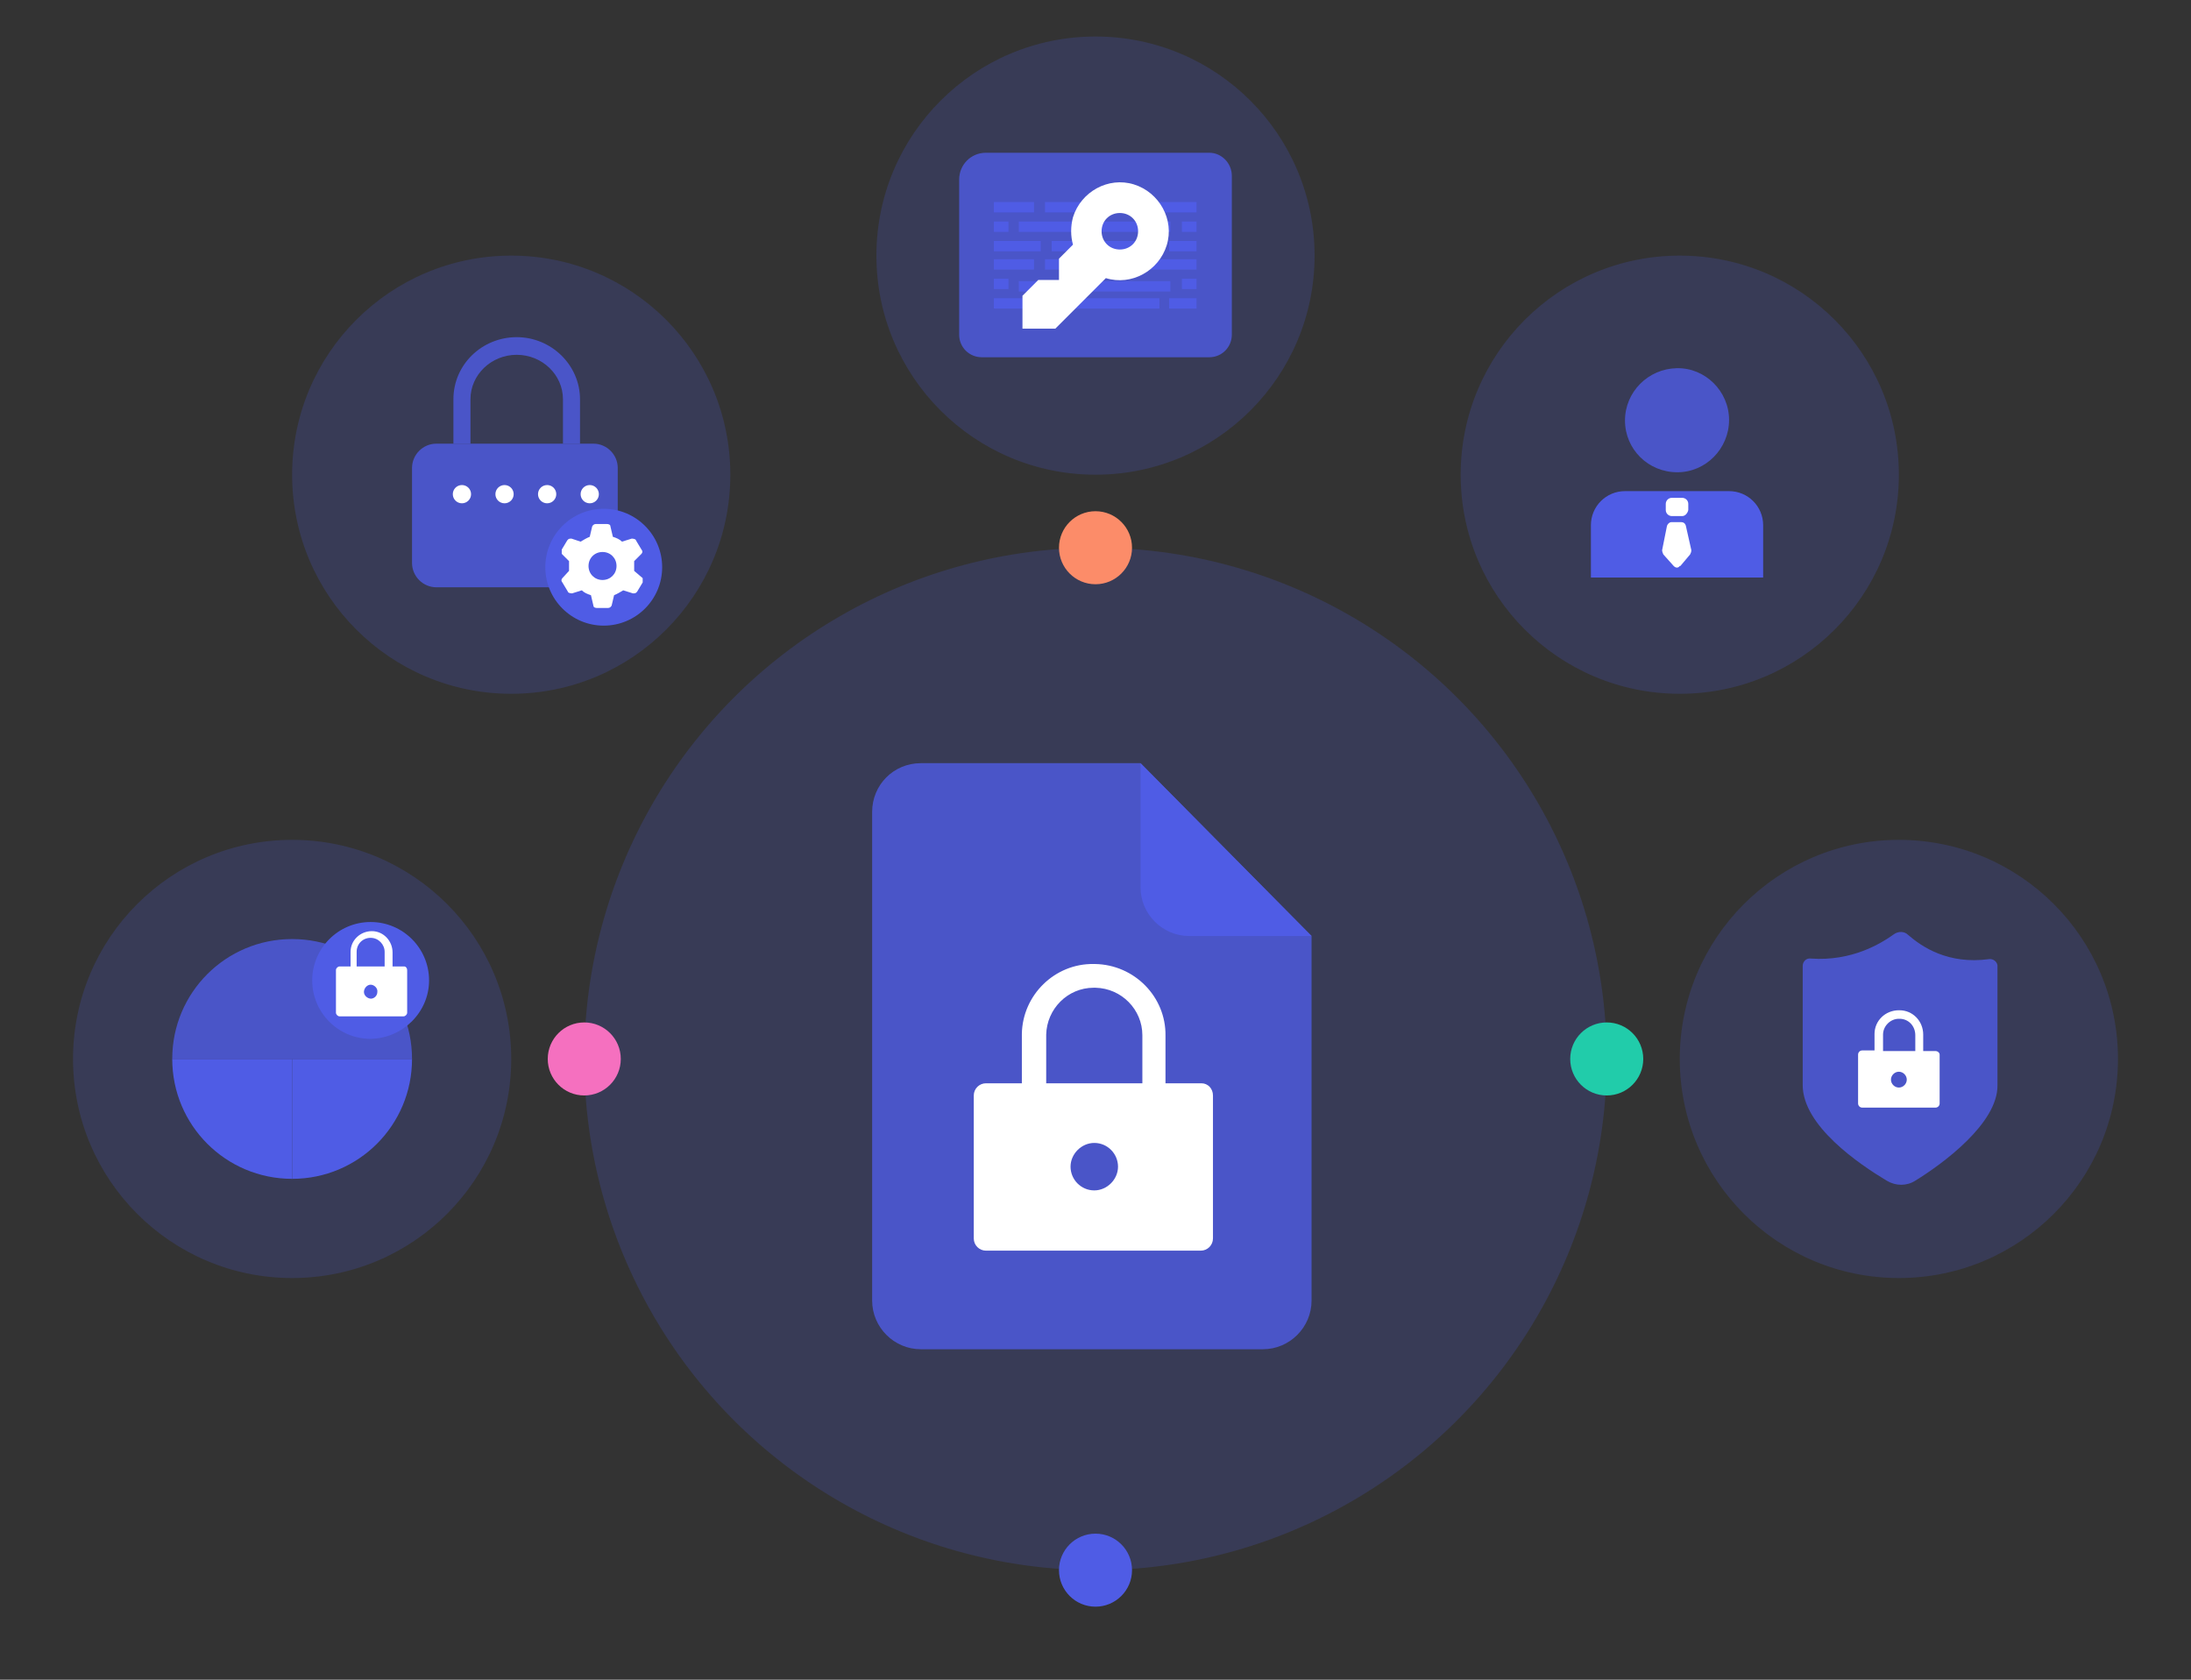 <svg xmlns="http://www.w3.org/2000/svg" id="Layer_1" data-name="Layer 1" viewBox="0 0 360 276"><rect x="0" y="0" width="360" height="276" fill="#333333" stroke="none"/><defs><style> .cls-1 { fill-opacity: .8; } .cls-1, .cls-2, .cls-3, .cls-4, .cls-5, .cls-6, .cls-7, .cls-8 { stroke-width: 0px; } .cls-1, .cls-4, .cls-5 { fill: #4f5ce5; } .cls-2 { fill: #fc8c69; } .cls-3 { fill: none; } .cls-5 { fill-opacity: .2; } .cls-6 { fill: #f570bf; } .cls-7 { fill: #21ccaa; } .cls-8 { fill: #fff; } </style></defs><circle class="cls-5" cx="180" cy="174" r="84"></circle><g><circle class="cls-3" cx="180" cy="174" r="84"></circle><path class="cls-1" d="M151.3,125.4h36.1l28.1,28.4v59.9c0,4.4-3.6,8-8,8h-56.2c-4.4,0-8-3.6-8-8v-80.3c0-4.4,3.5-8,8-8"></path><path class="cls-8" d="M197.4,178h-5.9v-7.8c.1-6.4-5.1-11.7-11.6-11.8h-.2c-6.4-.1-11.7,5.1-11.8,11.5h0v8.1h-5.9c-1.1,0-2,.9-2,2v23.5c0,1.1.9,2,2,2h35.3c1.1,0,2-.9,2-2v-23.5c0-1.1-.8-2-1.9-2h0ZM179.8,195.6c-2.2,0-3.9-1.8-3.9-3.9s1.8-3.9,3.9-3.9h0c2.2,0,3.9,1.8,3.9,3.9s-1.8,3.9-3.9,3.9ZM187.6,178h-15.7v-8c.1-4.2,3.5-7.7,7.8-7.7h.3c4.3.1,7.7,3.6,7.7,7.8v7.9h-.1Z"></path><path class="cls-4" d="M187.4,125.4v20.4c0,4.4,3.6,8,8,8h20.1l-28.1-28.4h0Z"></path></g><circle class="cls-5" cx="276" cy="78" r="36"></circle><path class="cls-4" d="M261.4,94.9v-8.6c0-3.1,2.5-5.6,5.6-5.6h17.1c3.1,0,5.6,2.5,5.6,5.6h0v8.6h-28.3Z"></path><path class="cls-1" d="M267,69.1c0-4.7,3.8-8.5,8.5-8.6s8.6,3.8,8.6,8.5-3.8,8.6-8.5,8.6c-4.8,0-8.6-3.8-8.6-8.5h0"></path><path class="cls-8" d="M274.6,85.8c-.3,0-.6.3-.7.6l-.8,4c0,.2.1.5.2.7l1.7,1.9c.3.3.7.4,1,0h.1c0,0,1.6-1.9,1.6-1.9.1-.2.2-.4.2-.7l-.9-4c-.1-.4-.4-.6-.7-.6h-1.7ZM276.4,84.8h-1.7c-.5,0-1-.4-1-1v-1c0-.5.4-1,1-1h1.7c.5,0,1,.4,1,1v1c-.1.5-.5,1-1,1"></path><g><circle class="cls-5" cx="48" cy="174" r="36"></circle><g><path class="cls-4" d="M48,174h-19.7c0,10.9,8.8,19.7,19.7,19.7v-19.7Z"></path><path class="cls-1" d="M48,154.3c-10.9,0-19.7,8.8-19.7,19.7h19.7v-19.7h0ZM48,174h19.7c0-10.9-8.8-19.7-19.7-19.7,0,0,0,19.7,0,19.7Z"></path><path class="cls-4" d="M48,174v19.7c10.9,0,19.7-8.8,19.7-19.7h-19.7Z"></path></g><path class="cls-4" d="M70.5,161.1c0-5.3-4.3-9.6-9.6-9.6s-9.6,4.3-9.6,9.6,4.3,9.6,9.6,9.6h0c5.3-.1,9.6-4.4,9.6-9.6"></path><path class="cls-8" d="M66.3,158.8h-1.8v-2.3c0-1.9-1.5-3.5-3.4-3.5h0c-1.9,0-3.5,1.5-3.5,3.4h0v2.4h-1.8c-.3,0-.6.3-.6.6h0v7c0,.3.3.6.6.6h10.5c.3,0,.6-.3.6-.6v-7c0-.3-.2-.6-.5-.6h0ZM61,164.1c-.6,0-1.2-.5-1.2-1.1s.5-1.2,1.1-1.2h0c.6,0,1.2.6,1.1,1.2,0,.6-.5,1.1-1.1,1.1ZM63.3,158.8h-4.7v-2.4c0-1.3,1-2.3,2.3-2.3h0c1.3,0,2.3,1.1,2.3,2.3v2.4h0Z"></path></g><g><circle class="cls-5" cx="312" cy="174" r="36"></circle><path class="cls-1" d="M314.7,194c-1.4.9-3.2.9-4.7,0-4.5-2.7-13.8-9-13.8-15.7v-19.6c0-.7.6-1.3,1.3-1.2,6.8.5,11.6-2.5,13.7-4,.7-.5,1.7-.5,2.3.1,2.3,2,6.6,4.9,13.3,4,.7-.1,1.3.4,1.4,1v19.7c.1,6.3-9.1,13-13.5,15.7"></path><path class="cls-8" d="M318,172.7h-2v-2.7c0-2.2-1.7-4-3.9-4h-.1c-2.2,0-4,1.7-4,3.9h0v2.7h-2c-.4,0-.7.3-.7.7v8c0,.4.3.7.7.7h12c.4,0,.7-.3.7-.7v-8c0-.3-.3-.6-.7-.6h0ZM312,178.7c-.7,0-1.3-.6-1.3-1.3s.6-1.3,1.3-1.3,1.3.6,1.3,1.3-.6,1.3-1.3,1.3ZM314.7,172.7h-5.3v-2.7c0-1.4,1.2-2.6,2.6-2.6h.1c1.5,0,2.6,1.2,2.6,2.7v2.6h0Z"></path></g><g><circle class="cls-5" cx="84" cy="78" r="36"></circle><g><path class="cls-1" d="M77.3,72.9v-7.3c0-4,3.4-7.3,7.6-7.3s7.6,3.3,7.6,7.3v7.3h2.8v-7.3c0-5.6-4.7-10.2-10.4-10.2s-10.4,4.5-10.4,10.2v7.3h2.8Z"></path><path class="cls-1" d="M71.7,72.9h25.8c2.2,0,4,1.8,4,4v15.6c0,2.2-1.8,4-4,4h-25.8c-2.2,0-4-1.8-4-4v-15.6c0-2.2,1.8-4,4-4Z"></path><g><circle class="cls-8" cx="75.9" cy="81.2" r="1.5"></circle><circle class="cls-8" cx="89.9" cy="81.2" r="1.5"></circle><circle class="cls-8" cx="82.9" cy="81.2" r="1.5"></circle><circle class="cls-8" cx="96.9" cy="81.2" r="1.5"></circle></g><path class="cls-4" d="M108.8,93.2c0-5.3-4.3-9.6-9.6-9.6h0c-5.3,0-9.6,4.3-9.6,9.6s4.3,9.6,9.6,9.6,9.6-4.3,9.6-9.6h0"></path><path class="cls-8" d="M104.2,93.8c0-.3,0-.6,0-.8,0-.3,0-.6,0-.8l1.2-1.2c.2-.2.2-.5,0-.7l-.9-1.5c0-.2-.4-.3-.7-.3l-1.6.5c-.4-.4-.9-.6-1.5-.8l-.4-1.7c0-.3-.3-.4-.6-.4h-1.8c-.3,0-.5.2-.6.4l-.4,1.7c-.5.2-1,.5-1.5.8l-1.5-.5c-.3,0-.5,0-.7.3l-.9,1.5c0,.2,0,.5,0,.7l1.2,1.2c0,.3,0,.6,0,.8,0,.3,0,.6,0,.8l-1.1,1.2c-.2.2-.2.5,0,.7l.9,1.5c0,.2.4.3.7.3l1.6-.5c.4.4.9.6,1.5.8l.4,1.7c0,.3.3.4.6.4h1.8c.3,0,.5-.2.6-.4l.4-1.7c.5-.2,1-.5,1.5-.8l1.6.5c.3,0,.5,0,.7-.3l.9-1.5c0-.2,0-.5,0-.7l-1.4-1.2h0ZM99,95.3c-1.3,0-2.3-1-2.3-2.3s1-2.3,2.3-2.3,2.3,1,2.3,2.3-1,2.3-2.3,2.3h0Z"></path></g></g><g><circle class="cls-5" cx="180" cy="42" r="36"></circle><path class="cls-1" d="M198.7,25.1h-36.7c-2.5,0-4.4,2-4.4,4.4v25.5c0,2.1,1.7,3.7,3.7,3.7h37.4c2.1,0,3.7-1.7,3.7-3.7h0v-26.1c0-2.1-1.7-3.8-3.7-3.8h0"></path><path class="cls-4" d="M171,49v1.7h-7.7v-1.7h7.7ZM196.6,49v1.7h-4.5v-1.7h4.5ZM190.5,49v1.7h-17.7v-1.7h17.7ZM192.3,46.2v1.7h-24.9v-1.7h24.9ZM165.7,45.8v1.7h-2.4v-1.7h2.4ZM196.6,45.8v1.7h-2.4v-1.7h2.4ZM169.9,42.6v1.7h-6.6v-1.7h6.6ZM196.6,42.6v1.7h-24.9v-1.7h24.9ZM171,39.6v1.7h-7.7v-1.7h7.7ZM196.6,39.6v1.7h-4.5v-1.7h4.5ZM190.5,39.6v1.7h-17.7v-1.7h17.7ZM165.7,36.4v1.7h-2.4v-1.7h2.4ZM196.6,36.4v1.7h-2.4v-1.7h2.4ZM192.3,36.4v1.7h-24.9v-1.7h24.9ZM169.9,33.2v1.7h-6.6v-1.7h6.6ZM196.6,33.2v1.7h-24.9v-1.7h24.9Z"></path><path class="cls-8" d="M173.4,54l8.3-8.3c4.2,1.3,8.7-1.2,10-5.4s-1.2-8.7-5.4-10-8.7,1.2-10,5.4c-.4,1.5-.4,3.1,0,4.5l-2.3,2.3v3.5h-3.4l-2.6,2.6v5.4h5.4ZM184,35c1.7,0,3,1.3,3,3s-1.3,3-3,3-3-1.3-3-3,1.3-3,3-3Z"></path></g><g><circle class="cls-3" cx="180" cy="90" r="12"></circle><circle class="cls-2" cx="180" cy="90" r="6"></circle></g><g><circle class="cls-3" cx="264" cy="174" r="12"></circle><circle class="cls-7" cx="264" cy="174" r="6"></circle></g><g><circle class="cls-3" cx="96" cy="174" r="12"></circle><circle class="cls-6" cx="96" cy="174" r="6"></circle></g><g><circle class="cls-3" cx="180" cy="258" r="12"></circle><circle class="cls-4" cx="180" cy="258" r="6"></circle></g></svg>
